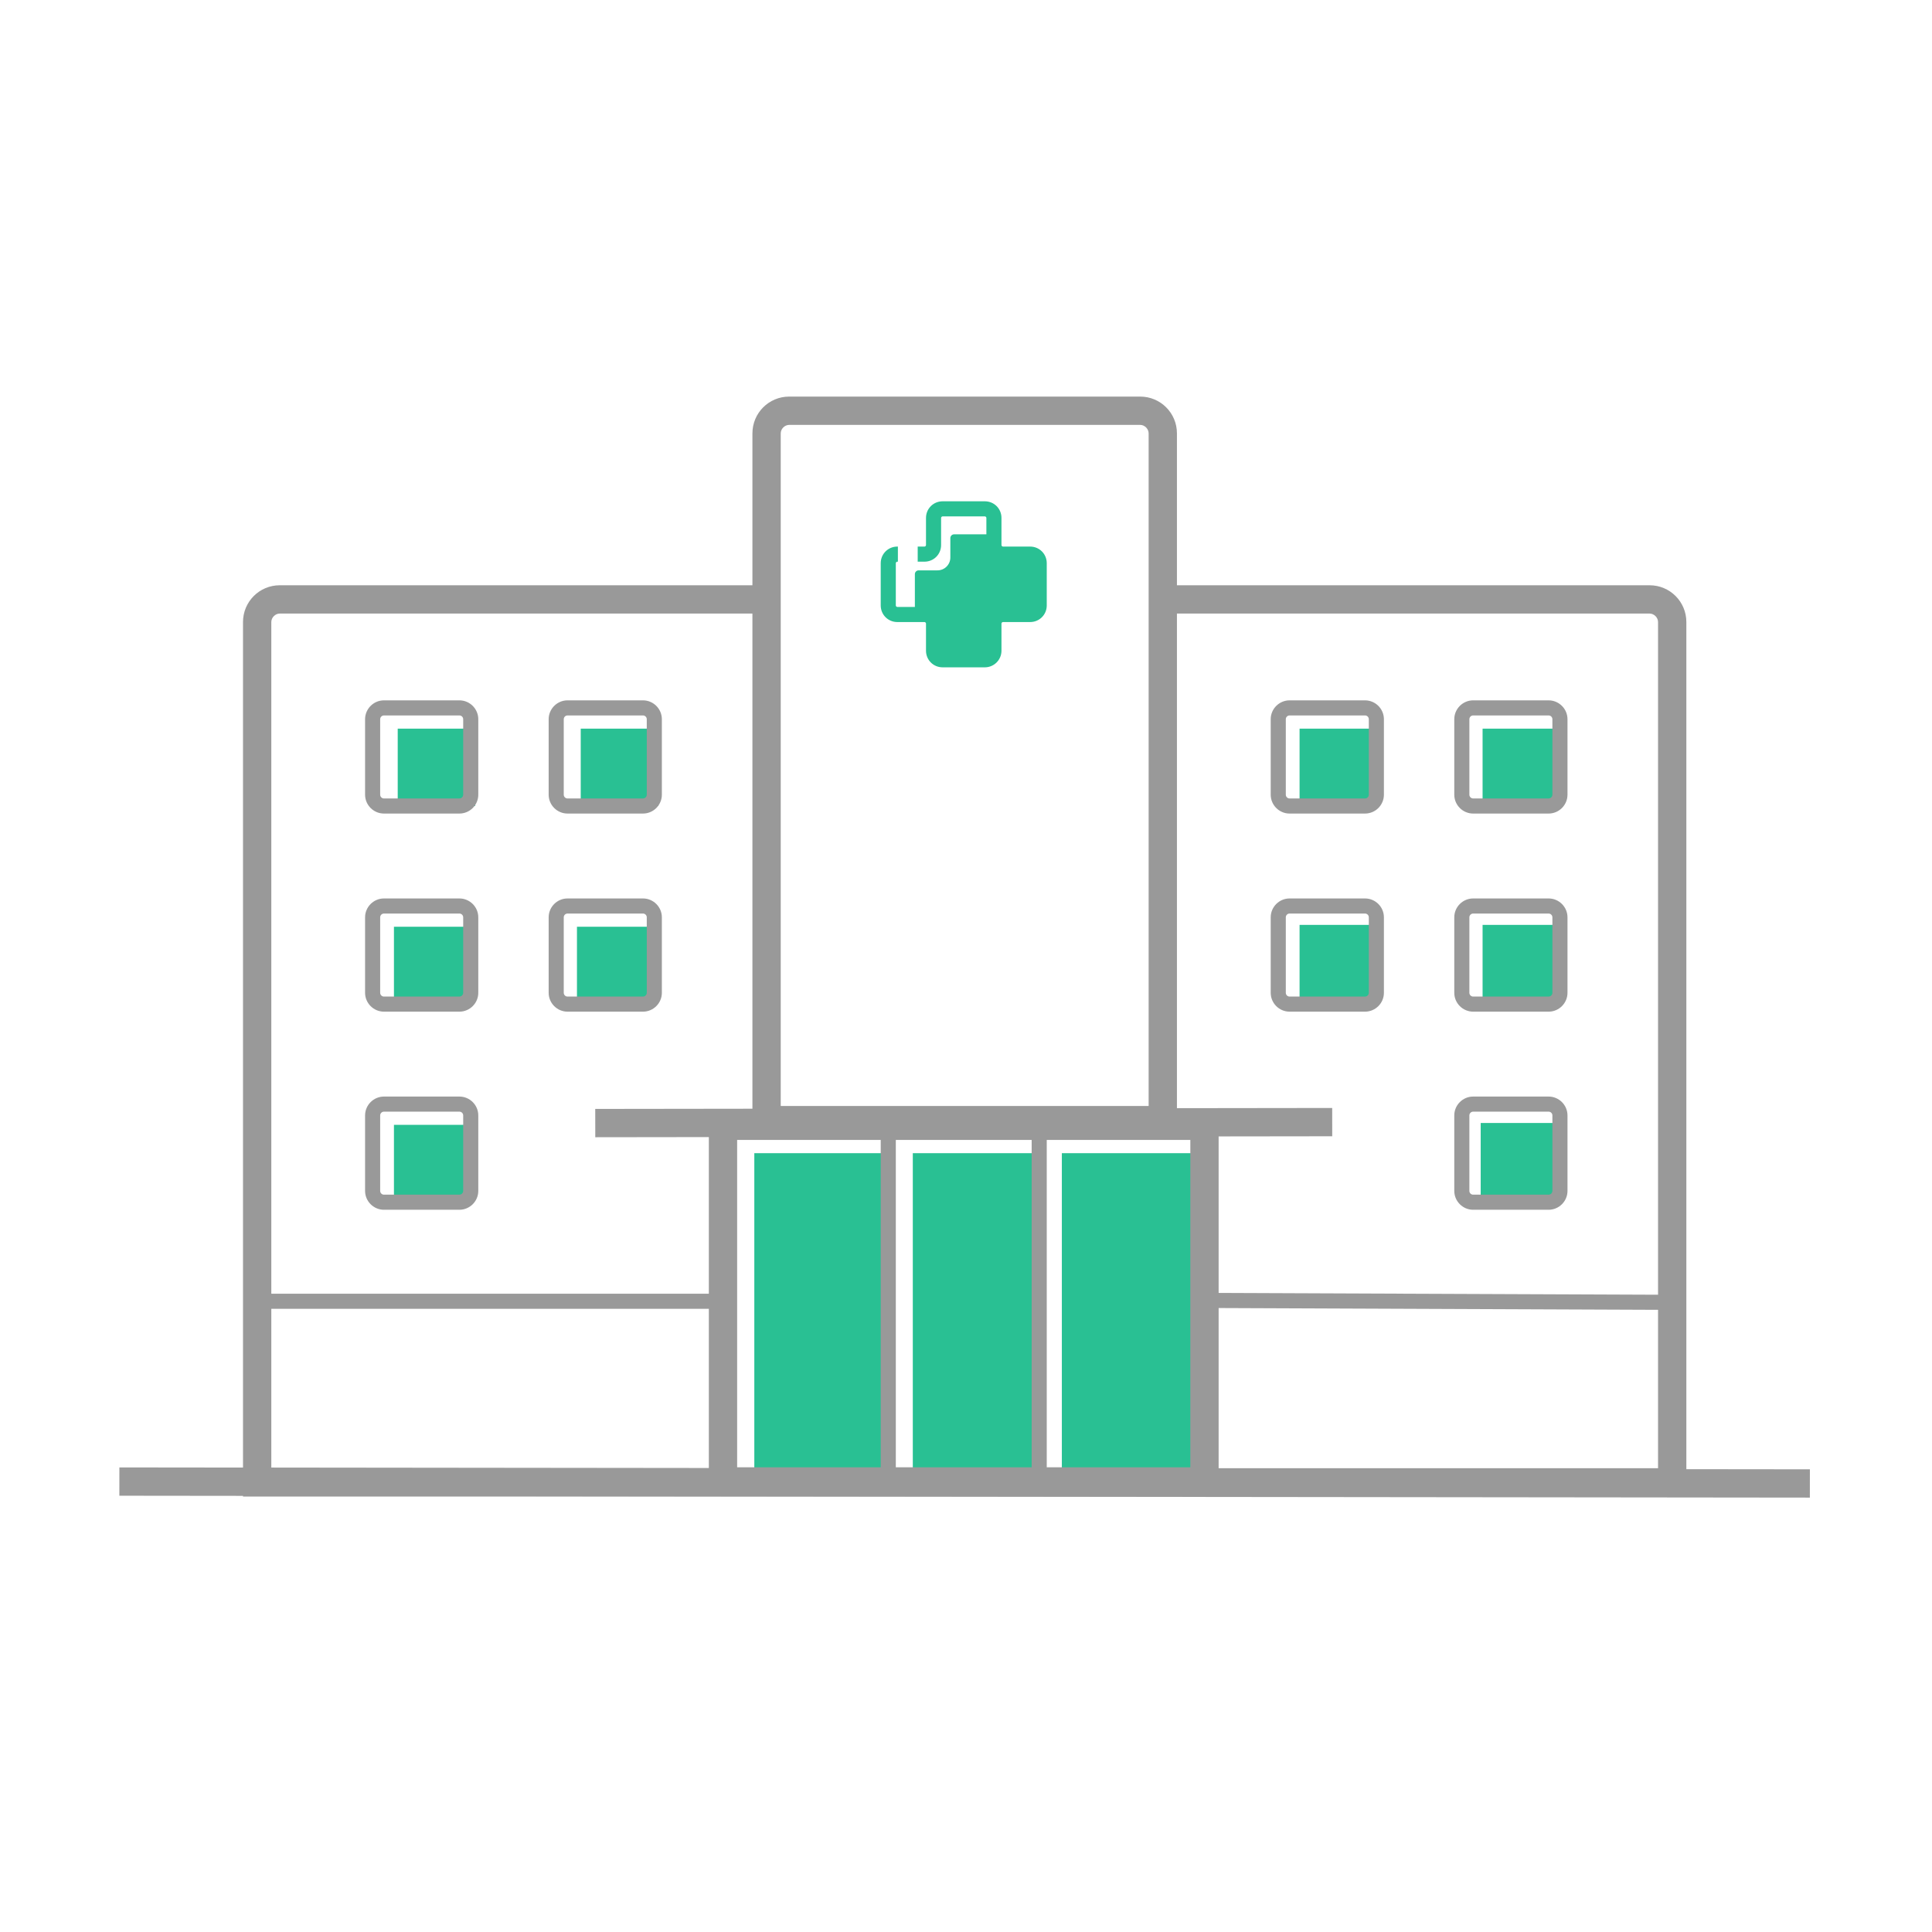 <svg xmlns="http://www.w3.org/2000/svg" width="256px" height="256px" viewBox="0 0 1024 1024" class="icon" fill="#000000"><g id="SVGRepo_bgCarrier" stroke-width="0"></g><g id="SVGRepo_tracerCarrier" stroke-linecap="round" stroke-linejoin="round"></g><g id="SVGRepo_iconCarrier"><path d="M210.8 386.2h41v41h-41zM307.8 386.2h41v41h-41zM688.8 386.2h41v41h-41zM785.8 386.2h41v41h-41zM688.8 490.2h41v41h-41zM785.8 490.2h41v41h-41zM784.8 595.2h41v41h-41zM208.8 491.2h41v41h-41zM305.8 491.2h41v41h-41zM208.8 596.2h41v41h-41zM483.8 611.2h64v173h-64zM562.8 611.2h76v173h-76zM399.8 611.2h69v173h-69zM527.1 291.6v-6.4c0-1.1-0.9-2-2-2h-19.4c-1.1 0-2 0.9-2 2v10.3c0 3.7-3 6.8-6.8 6.8h-10c-1.1 0-2 0.9-2 2v19.4c0 1.1 0.9 2 2 2h5.9c1.8 0 4.5 1.4 4.5 3.2l0.3 13.3c0 3.3 1 5.9 4.3 5.9h4.2c1.4 0 2.7 0.5 3.8-0.3h14.3c1.7 0 3-1.4 3-3V332c0-3.5 2.8-6.3 6.3-6.3h13.1c1.1 0 2-0.9 2-2V301c0-2.4-2-4.4-4.4-4.4h-12c-2.9 0-5.1-2.2-5.1-5z" fill="#29C093"></path><path d="M522 353.7h-22.4c-4.9 0-8.8-3.9-8.8-8.8v-14.4c0-0.4-0.4-0.8-0.8-0.8h-14.4c-4.9 0-8.8-3.9-8.8-8.8v-22.4c0-4.9 3.9-8.8 8.8-8.8h0.3v8h-0.3c-0.4 0-0.8 0.4-0.8 0.8v22.4c0 0.4 0.4 0.8 0.8 0.8H490c4.9 0 8.8 3.9 8.8 8.8v14.4c0 0.4 0.4 0.8 0.8 0.8H522c0.4 0 0.8-0.4 0.8-0.8v-14.4c0-4.9 3.9-8.8 8.8-8.8H546c0.4 0 0.8-0.4 0.8-0.8v-22.4c0-0.4-0.4-0.8-0.8-0.8h-14.4c-4.9 0-8.8-3.9-8.8-8.8v-14.4c0-0.4-0.4-0.8-0.8-0.8h-22.4c-0.4 0-0.8 0.4-0.8 0.8v14.4c0 4.9-3.9 8.8-8.8 8.8h-3.6v-8h3.6c0.4 0 0.8-0.4 0.8-0.8v-14.4c0-4.9 3.9-8.8 8.8-8.8H522c4.9 0 8.8 3.9 8.8 8.8v14.4c0 0.4 0.4 0.8 0.8 0.8H546c4.9 0 8.8 3.9 8.8 8.8v22.4c0 4.9-3.9 8.8-8.8 8.8h-14.4c-0.4 0-0.8 0.4-0.8 0.8v14.4c0 4.9-4 8.8-8.8 8.8z" fill="#29C093"></path><path d="M645.9 792.7H375.7V589.2h270.2v203.5z m-255.2-15h240.2V604.2H390.7v173.5z" fill="#999999"></path><path d="M315.49 587.755l390.6-0.509 0.02 15-390.6 0.509z" fill="#999999"></path><path d="M554.8 788.2h-88v-196h88v196z m-80-8h72v-180h-72v180z" fill="#999999"></path><path d="M63.26 792.766l0.016-15 896 1-0.017 15z" fill="#999999"></path><path d="M893.8 793.2h-765V329.7c0-10.8 8.7-19.5 19.5-19.5h258v15h-258c-2.4 0-4.5 2.1-4.5 4.5v448.5h735V329.7c0-2.4-2.1-4.5-4.5-4.5h-258v-15h258c10.8 0 19.5 8.7 19.5 19.5v463.5z" fill="#999999"></path><path d="M623.8 601.2h-225V229.7c0-10.8 8.7-19.5 19.5-19.5h186c10.8 0 19.5 8.7 19.5 19.5v371.5z m-210-15h195V229.7c0-2.4-2.1-4.5-4.5-4.5h-186c-2.4 0-4.5 2.1-4.5 4.5v356.5zM136.3 685.7h247v8h-247zM638.768 693.259l0.032-8 247 1-0.032 8zM243.5 431.2h-40c-5.5 0-10-4.5-10-10v-40c0-5.5 4.5-10 10-10h40c5.5 0 10 4.5 10 10v40c0 5.5-4.5 10-10 10z m-40-52c-1.1 0-2 0.9-2 2v40c0 1.1 0.9 2 2 2h40c1.1 0 2-0.9 2-2v-40c0-1.1-0.9-2-2-2h-40zM340.8 431.2h-40c-5.5 0-10-4.5-10-10v-40c0-5.5 4.5-10 10-10h40c5.5 0 10 4.5 10 10v40c0 5.5-4.5 10-10 10z m-40-52c-1.1 0-2 0.9-2 2v40c0 1.1 0.9 2 2 2h40c1.1 0 2-0.9 2-2v-40c0-1.1-0.9-2-2-2h-40zM243.5 536.2h-40c-5.5 0-10-4.5-10-10v-40c0-5.5 4.5-10 10-10h40c5.5 0 10 4.5 10 10v40c0 5.5-4.5 10-10 10z m-40-52c-1.1 0-2 0.9-2 2v40c0 1.1 0.9 2 2 2h40c1.1 0 2-0.9 2-2v-40c0-1.1-0.9-2-2-2h-40zM243.5 641.2h-40c-5.5 0-10-4.5-10-10v-40c0-5.5 4.5-10 10-10h40c5.5 0 10 4.5 10 10v40c0 5.5-4.5 10-10 10z m-40-52c-1.1 0-2 0.9-2 2v40c0 1.1 0.9 2 2 2h40c1.1 0 2-0.9 2-2v-40c0-1.1-0.9-2-2-2h-40zM340.8 536.2h-40c-5.5 0-10-4.5-10-10v-40c0-5.5 4.5-10 10-10h40c5.5 0 10 4.5 10 10v40c0 5.5-4.5 10-10 10z m-40-52c-1.1 0-2 0.9-2 2v40c0 1.1 0.9 2 2 2h40c1.1 0 2-0.9 2-2v-40c0-1.1-0.9-2-2-2h-40zM723.5 431.2h-40c-5.5 0-10-4.5-10-10v-40c0-5.5 4.5-10 10-10h40c5.5 0 10 4.5 10 10v40c0 5.5-4.5 10-10 10z m-40-52c-1.1 0-2 0.9-2 2v40c0 1.1 0.9 2 2 2h40c1.1 0 2-0.9 2-2v-40c0-1.1-0.9-2-2-2h-40zM820.8 431.2h-40c-5.5 0-10-4.5-10-10v-40c0-5.5 4.5-10 10-10h40c5.5 0 10 4.5 10 10v40c0 5.5-4.5 10-10 10z m-40-52c-1.1 0-2 0.9-2 2v40c0 1.1 0.9 2 2 2h40c1.1 0 2-0.9 2-2v-40c0-1.1-0.9-2-2-2h-40zM723.5 536.2h-40c-5.5 0-10-4.5-10-10v-40c0-5.5 4.5-10 10-10h40c5.5 0 10 4.5 10 10v40c0 5.5-4.5 10-10 10z m-40-52c-1.1 0-2 0.9-2 2v40c0 1.1 0.9 2 2 2h40c1.1 0 2-0.9 2-2v-40c0-1.1-0.9-2-2-2h-40zM820.8 641.2h-40c-5.5 0-10-4.5-10-10v-40c0-5.5 4.5-10 10-10h40c5.5 0 10 4.5 10 10v40c0 5.5-4.5 10-10 10z m-40-52c-1.1 0-2 0.9-2 2v40c0 1.1 0.9 2 2 2h40c1.1 0 2-0.9 2-2v-40c0-1.1-0.9-2-2-2h-40zM820.8 536.2h-40c-5.5 0-10-4.5-10-10v-40c0-5.5 4.5-10 10-10h40c5.5 0 10 4.5 10 10v40c0 5.5-4.5 10-10 10z m-40-52c-1.1 0-2 0.9-2 2v40c0 1.1 0.9 2 2 2h40c1.1 0 2-0.9 2-2v-40c0-1.1-0.9-2-2-2h-40z" fill="#999999"></path></g></svg>